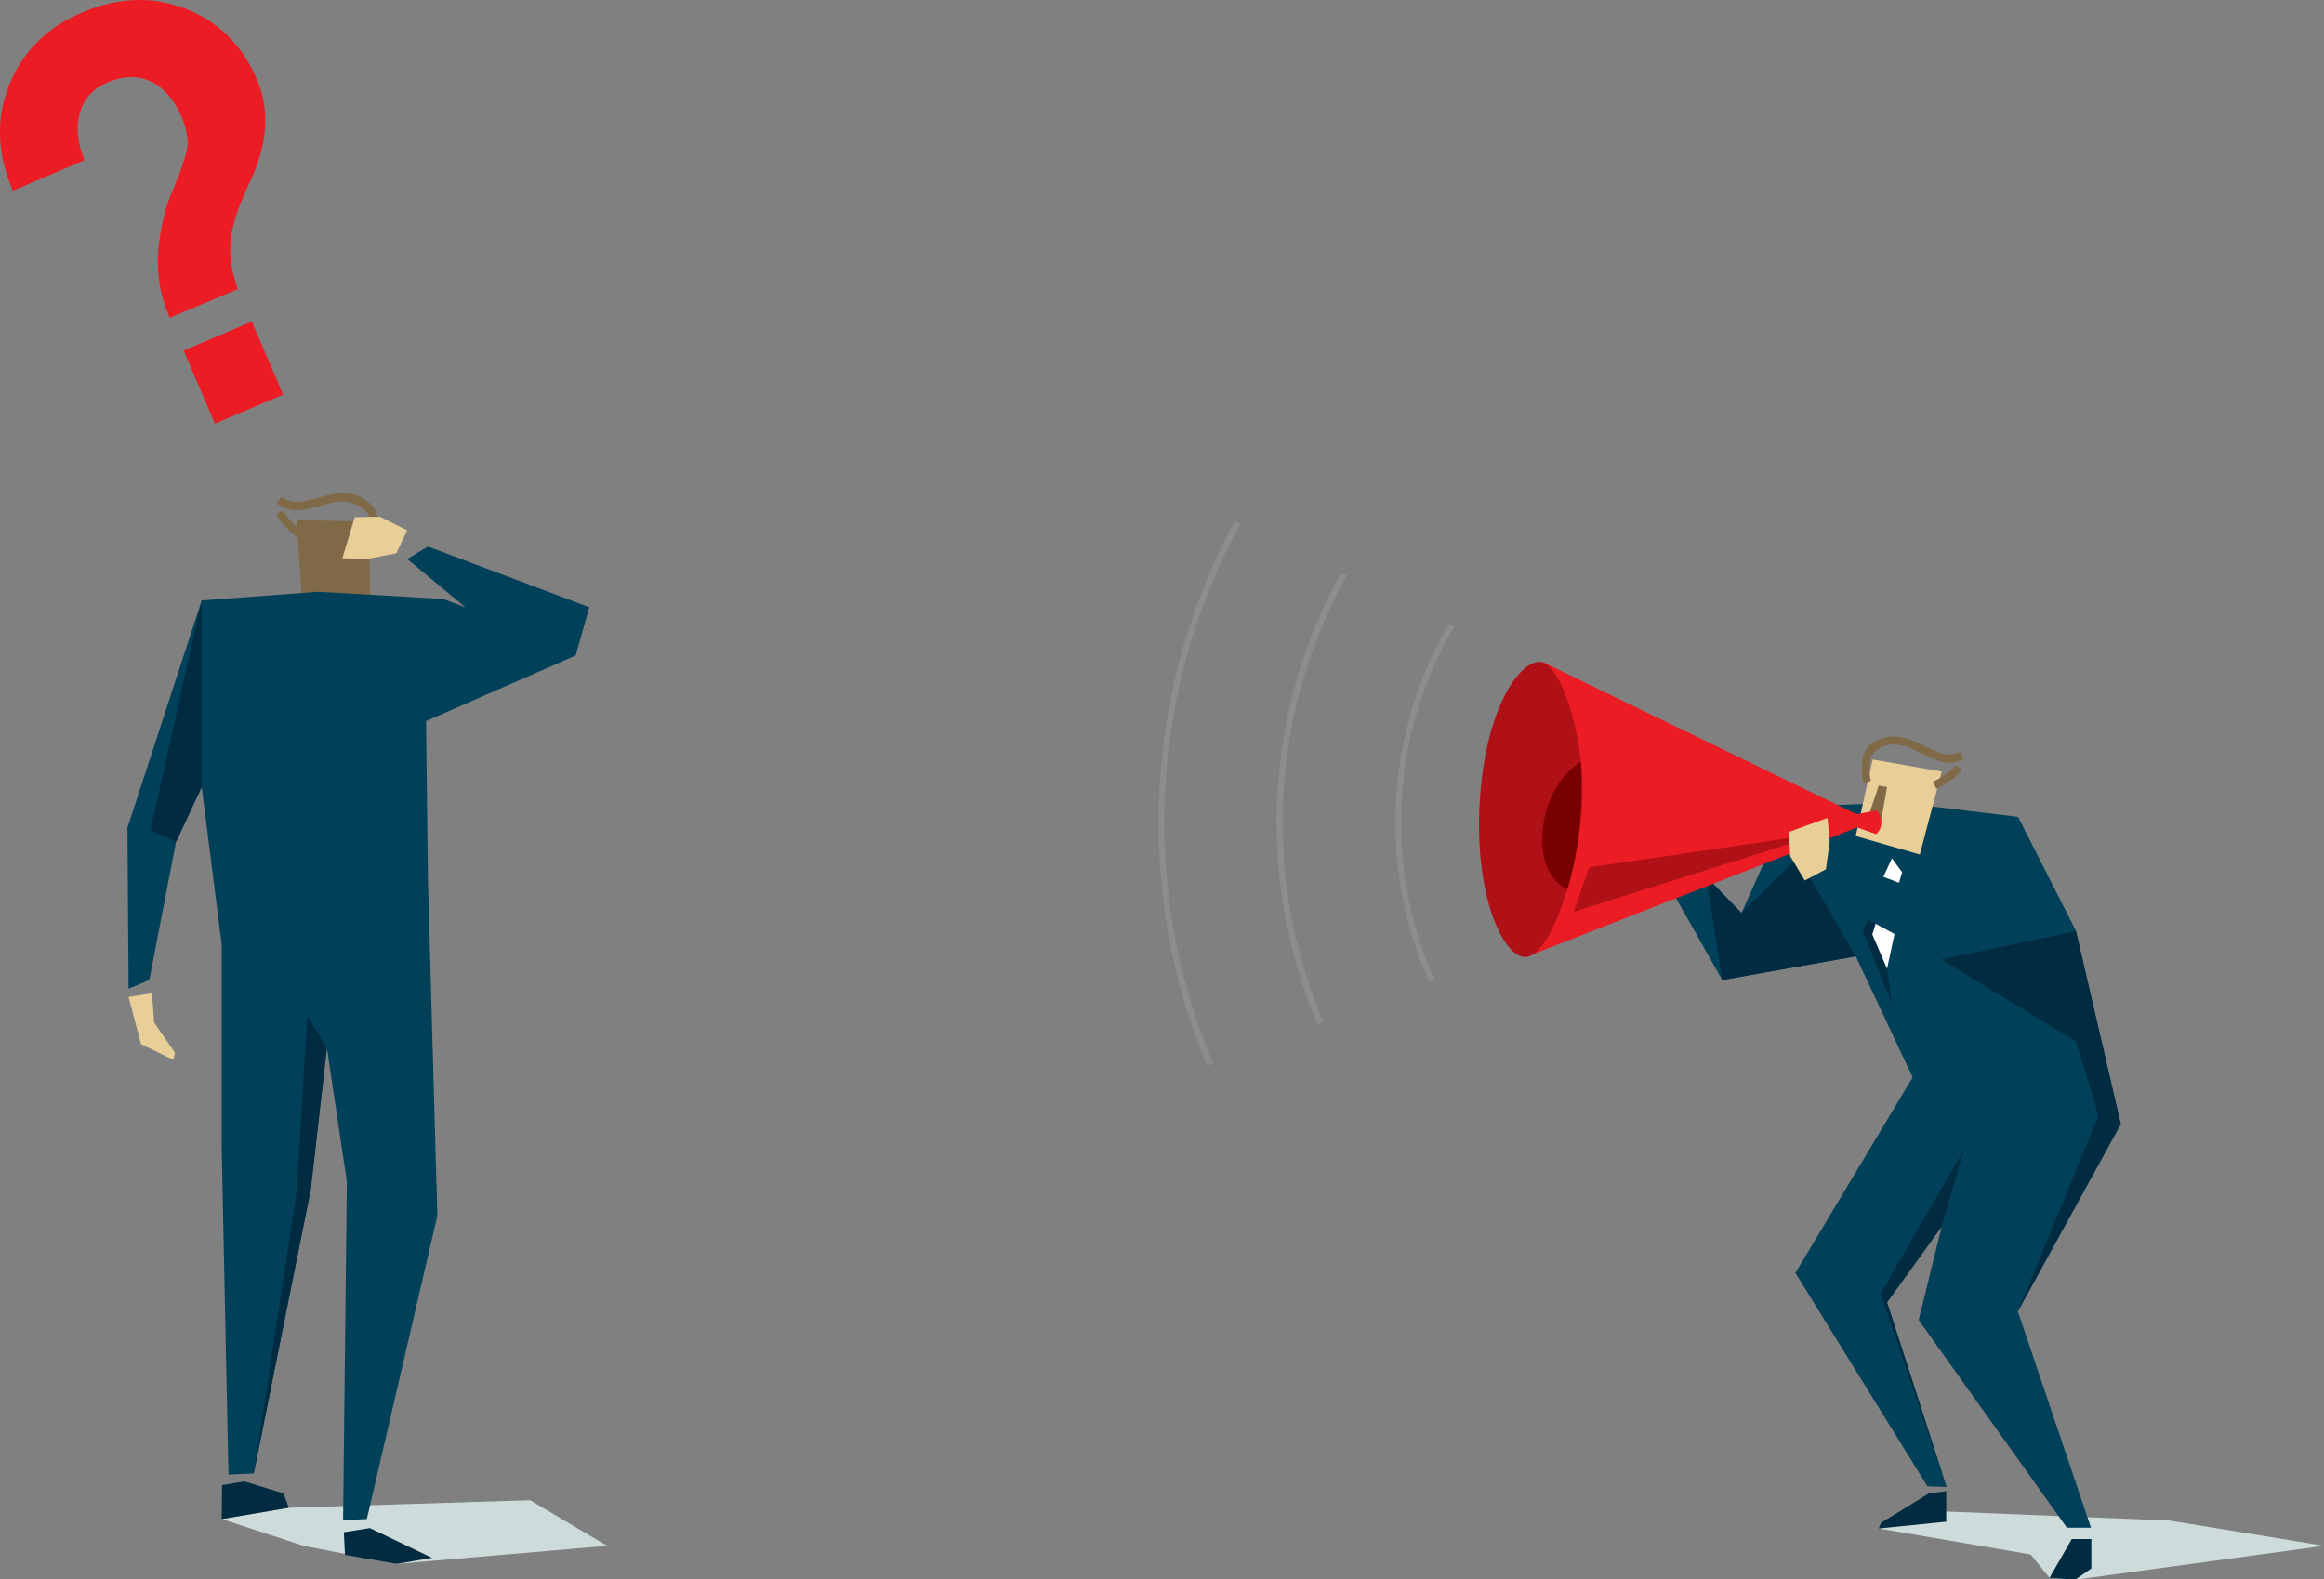 <?xml version="1.0" encoding="utf-8"?>
<!-- Generator: Adobe Illustrator 21.0.2, SVG Export Plug-In . SVG Version: 6.00 Build 0)  -->
<svg version="1.1" id="Layer_1" xmlns="http://www.w3.org/2000/svg" xmlns:xlink="http://www.w3.org/1999/xlink" x="0px" y="0px"
	 viewBox="0 0 616.4 419" style="enable-background:new 0 0 616.4 419;" xml:space="preserve">
<rect x="0" y="0" width="616.4" height="419" fill="#808080" stroke="none"/>
<style type="text/css">
	.st0{fill:#CDDCDB;}
	.st1{fill:#EC1C24;}
	.st2{fill:#E8CE97;}
	.st3{fill:#002B41;}
	.st4{fill:#806946;}
	.st5{fill:#004159;}
	.st6{fill:#FFFFFF;}
	.st7{fill:#B01117;}
	.st8{fill:#790000;}
	.st9{fill:#8D8D8D;}
</style>
<g>
	<g>
		<polygon class="st0" points="76.6,400 58.8,403 80.5,410.1 105.2,414.9 161,410.1 140.6,398 		"/>
		<g>
			<g>
				<path class="st1" d="M45,84.3c-1.9-4.5-3-9-3.1-13.4c-0.2-4.5,0.5-9.6,2.1-15.5c0.3-1.1,1.1-3.3,2.5-6.6
					c1.4-3.3,2.3-6.1,2.9-8.3c0.4-1.5,0.5-3,0.2-4.5c-0.2-1.5-0.7-3.2-1.5-5.1c-2-4.6-4.7-7.7-8.1-9.3c-3.5-1.6-7.3-1.5-11.6,0.3
					c-3.7,1.6-6.2,4.3-7.2,8c-1.1,3.7-0.7,7.9,1.2,12.6l-19,8.1c-4.2-9.9-4.5-19.3-1-28S12.3,7.3,21.8,3.3s18.6-4.4,27.4-1
					c8.7,3.4,15.1,9.7,19,18.9c3.4,8,2.8,17.1-1.9,27c-0.6,1.4-1.1,2.4-1.4,3.1c-2.3,5.2-3.6,9.7-3.8,13.5c-0.2,3.8,0.5,7.8,2,11.9
					L45,84.3z M57,112.4l-8.3-19.4l18.1-7.7l8.3,19.4L57,112.4z"/>
			</g>
			<g>
				<polygon class="st2" points="34.1,264.5 40.3,263.5 40.9,271.3 46.4,279.3 46,281.2 37.4,277 				"/>
				<polygon class="st3" points="58.9,394 58.8,403 76.6,400 75.2,396.2 64.8,393 				"/>
				<g>
					<polygon class="st4" points="97.7,138.4 78.7,138 80.2,161.1 98.3,159.6 					"/>
					<g>
						<g>
							<path class="st4" d="M99,145l-2-0.9c0.8-1.7,2.2-6.5,0.1-8.5c-3.9-3.7-7.9-2.6-12.2-1.4c-3.9,1.1-7.9,2.2-11.5-0.7l1.3-1.7
								c2.7,2.2,5.9,1.3,9.6,0.3c4.5-1.3,9.6-2.7,14.3,1.9C102.3,137.6,99.1,144.7,99,145z"/>
						</g>
						<g>
							<path class="st4" d="M79.1,142.8c-0.5-0.4-4.7-3.7-5.9-6.5l2-0.8c0.8,1.9,4,4.7,5.2,5.6L79.1,142.8z"/>
						</g>
					</g>
				</g>
				<polygon class="st3" points="98.1,405.4 114.6,413.3 105.2,414.9 91.5,412.5 91.2,406.5 				"/>
				<polygon class="st5" points="84.3,157 117.5,158.9 123.4,161.1 108,148.3 113.5,145 156.3,161.1 152.7,173.9 113,191.3 
					113.5,233.4 116,322.5 97.3,403 91,403.3 92,313.5 86.7,278 82.4,315.7 67.3,390.9 60.6,391.2 58.8,304.6 58.8,250.6 
					53.5,208.8 46.7,223.3 39.6,260 34.1,262.3 33.8,219.6 53.5,159.3 				"/>
				<polygon class="st3" points="53.5,159.3 53.5,208.8 46.7,223.3 39.9,220.3 				"/>
				<polygon class="st3" points="86.7,278 81.5,269.5 78.7,316.1 67.3,390.9 82.4,315.7 				"/>
				<polygon class="st2" points="105.1,146.8 97.4,148.3 90.8,148.1 94.1,137.2 100.8,137.1 108,140.7 				"/>
			</g>
		</g>
	</g>
	<g>
		<polygon class="st0" points="498.3,405.5 538.6,412.4 543.6,418.6 550.4,419.1 616.4,410.1 575.4,403.4 516.2,401 		"/>
		<polygon class="st2" points="432.2,216.4 430,210.2 429.8,203.8 440.1,204.1 441.8,210.6 439.6,217.4 		"/>
		<polygon class="st5" points="503.6,212.9 474.5,214.1 461.9,242.2 440.9,220.4 435.8,222.8 456.8,260 492.2,253.7 507.3,285.8 
			476.2,337.7 511.2,394.3 516.3,394.5 500.5,345.5 515,325.4 508.9,350.2 548.2,405.3 554.6,405.3 535.2,347.9 562.5,298.2 
			550.6,247 535.2,216.7 		"/>
		<g>
			<polygon class="st3" points="501.8,227.7 500.5,257 501.8,266.4 494.1,247 			"/>
			<polygon class="st6" points="501.8,227.7 499.5,232.7 500.1,236.6 496.6,247.9 500.5,257 502.9,245.9 502.9,236.8 504.5,231.4 
							"/>
		</g>
		<polygon class="st3" points="556.6,295.9 550.6,276.3 514.8,254.5 550.6,247 562.5,298.2 535.2,347.9 		"/>
		<polygon class="st3" points="515,325.4 520.8,305.2 498.8,343.2 516.3,394.5 500.5,345.5 		"/>
		<g>
			<polygon class="st2" points="496.7,201.5 515,204.7 509.2,226.7 492.2,221.8 			"/>
			<g>
				<g>
					<path class="st4" d="M494.2,207.7l2-0.5c-0.4-1.7-1-6.6,1.5-8.2c4.4-2.9,8.1-1,12,0.9c3.5,1.8,7.2,3.6,11.1,1.5l-1-1.9
						c-3,1.6-5.9,0.1-9.2-1.5c-4.1-2-8.7-4.3-14.1-0.8C492.4,200,494.1,207.4,494.2,207.7z"/>
				</g>
				<g>
					<path class="st4" d="M513.6,209.3c0.5-0.3,5.2-2.7,6.8-5.1l-1.7-1.2c-1.1,1.7-4.7,3.8-6,4.4L513.6,209.3z"/>
				</g>
			</g>
			<polygon class="st4" points="500.5,208.8 499,217.4 496,215.3 498.3,208.4 			"/>
		</g>
		<polygon class="st3" points="492.2,253.7 456.8,260 452.5,232.7 461.9,242.2 476.9,227.4 		"/>
		<g>
			<g>
				<path class="st1" d="M497.6,221.3c0,0,2.9-2.2,0.3-6.3l-5.5,1l-83.1-40.3l-4.1,78l87.4-34.2L497.6,221.3z"/>
				<path class="st7" d="M419.3,217.7c2.2-19.9-5.1-41.7-10.7-42.1c-5.7-0.4-14.6,12.6-16.1,36.7c-1.6,25.2,6.1,41.2,11.8,41.6
					C409.9,254.3,417.1,237.5,419.3,217.7z"/>
				<polygon class="st7" points="417.4,241.9 483.8,221 421.5,230.1 				"/>
			</g>
			<path class="st8" d="M415.7,235.9c0,0-7.9-2.9-6.5-16c1.4-13.1,10.1-17.8,10.1-17.8S420.7,220.2,415.7,235.9z"/>
		</g>
		<polygon class="st2" points="484.3,230.6 485.3,223.2 484.7,217 474.5,220.7 474.8,227.1 478.7,233.6 		"/>
		<polygon class="st5" points="487.2,227.9 515.7,238.8 535.2,216.7 550.6,247 514.8,254.5 482.3,236.8 		"/>
		<polygon class="st3" points="554.7,408.3 549.5,408.3 543.6,418.6 550.4,419.1 554.7,416.1 		"/>
		<polygon class="st3" points="516.2,395.6 511.6,396.2 498.9,404 498.3,405.5 516.2,403.7 		"/>
	</g>
	<g>
		<path class="st9" d="M371.6,218.2c0-19,5.1-36.7,14.1-52l-1.4-0.7c-9,15.5-14.2,33.5-14.2,52.7c0,15.1,3.2,29.4,9,42.4l1.5-0.6
			C374.7,247.2,371.6,233,371.6,218.2z"/>
		<path class="st9" d="M340.2,218.2c0-23.7,6.2-46.1,17-65.5l-1.5-0.7c-11.2,20.1-17.1,42.7-17.1,66.3c0,18.7,3.8,36.8,10.9,53.5
			l1.5-0.6C344.1,254.8,340.2,236.9,340.2,218.2z"/>
		<path class="st9" d="M308.8,218.2c0-28.5,7.3-55.5,20.1-79l-1.5-0.7c-13.1,24.2-20.1,51.4-20.1,79.7c0,22.6,4.4,44.4,12.9,64.6
			l1.6-0.6C313.4,262.4,308.8,240.8,308.8,218.2z"/>
	</g>
</g>
</svg>
